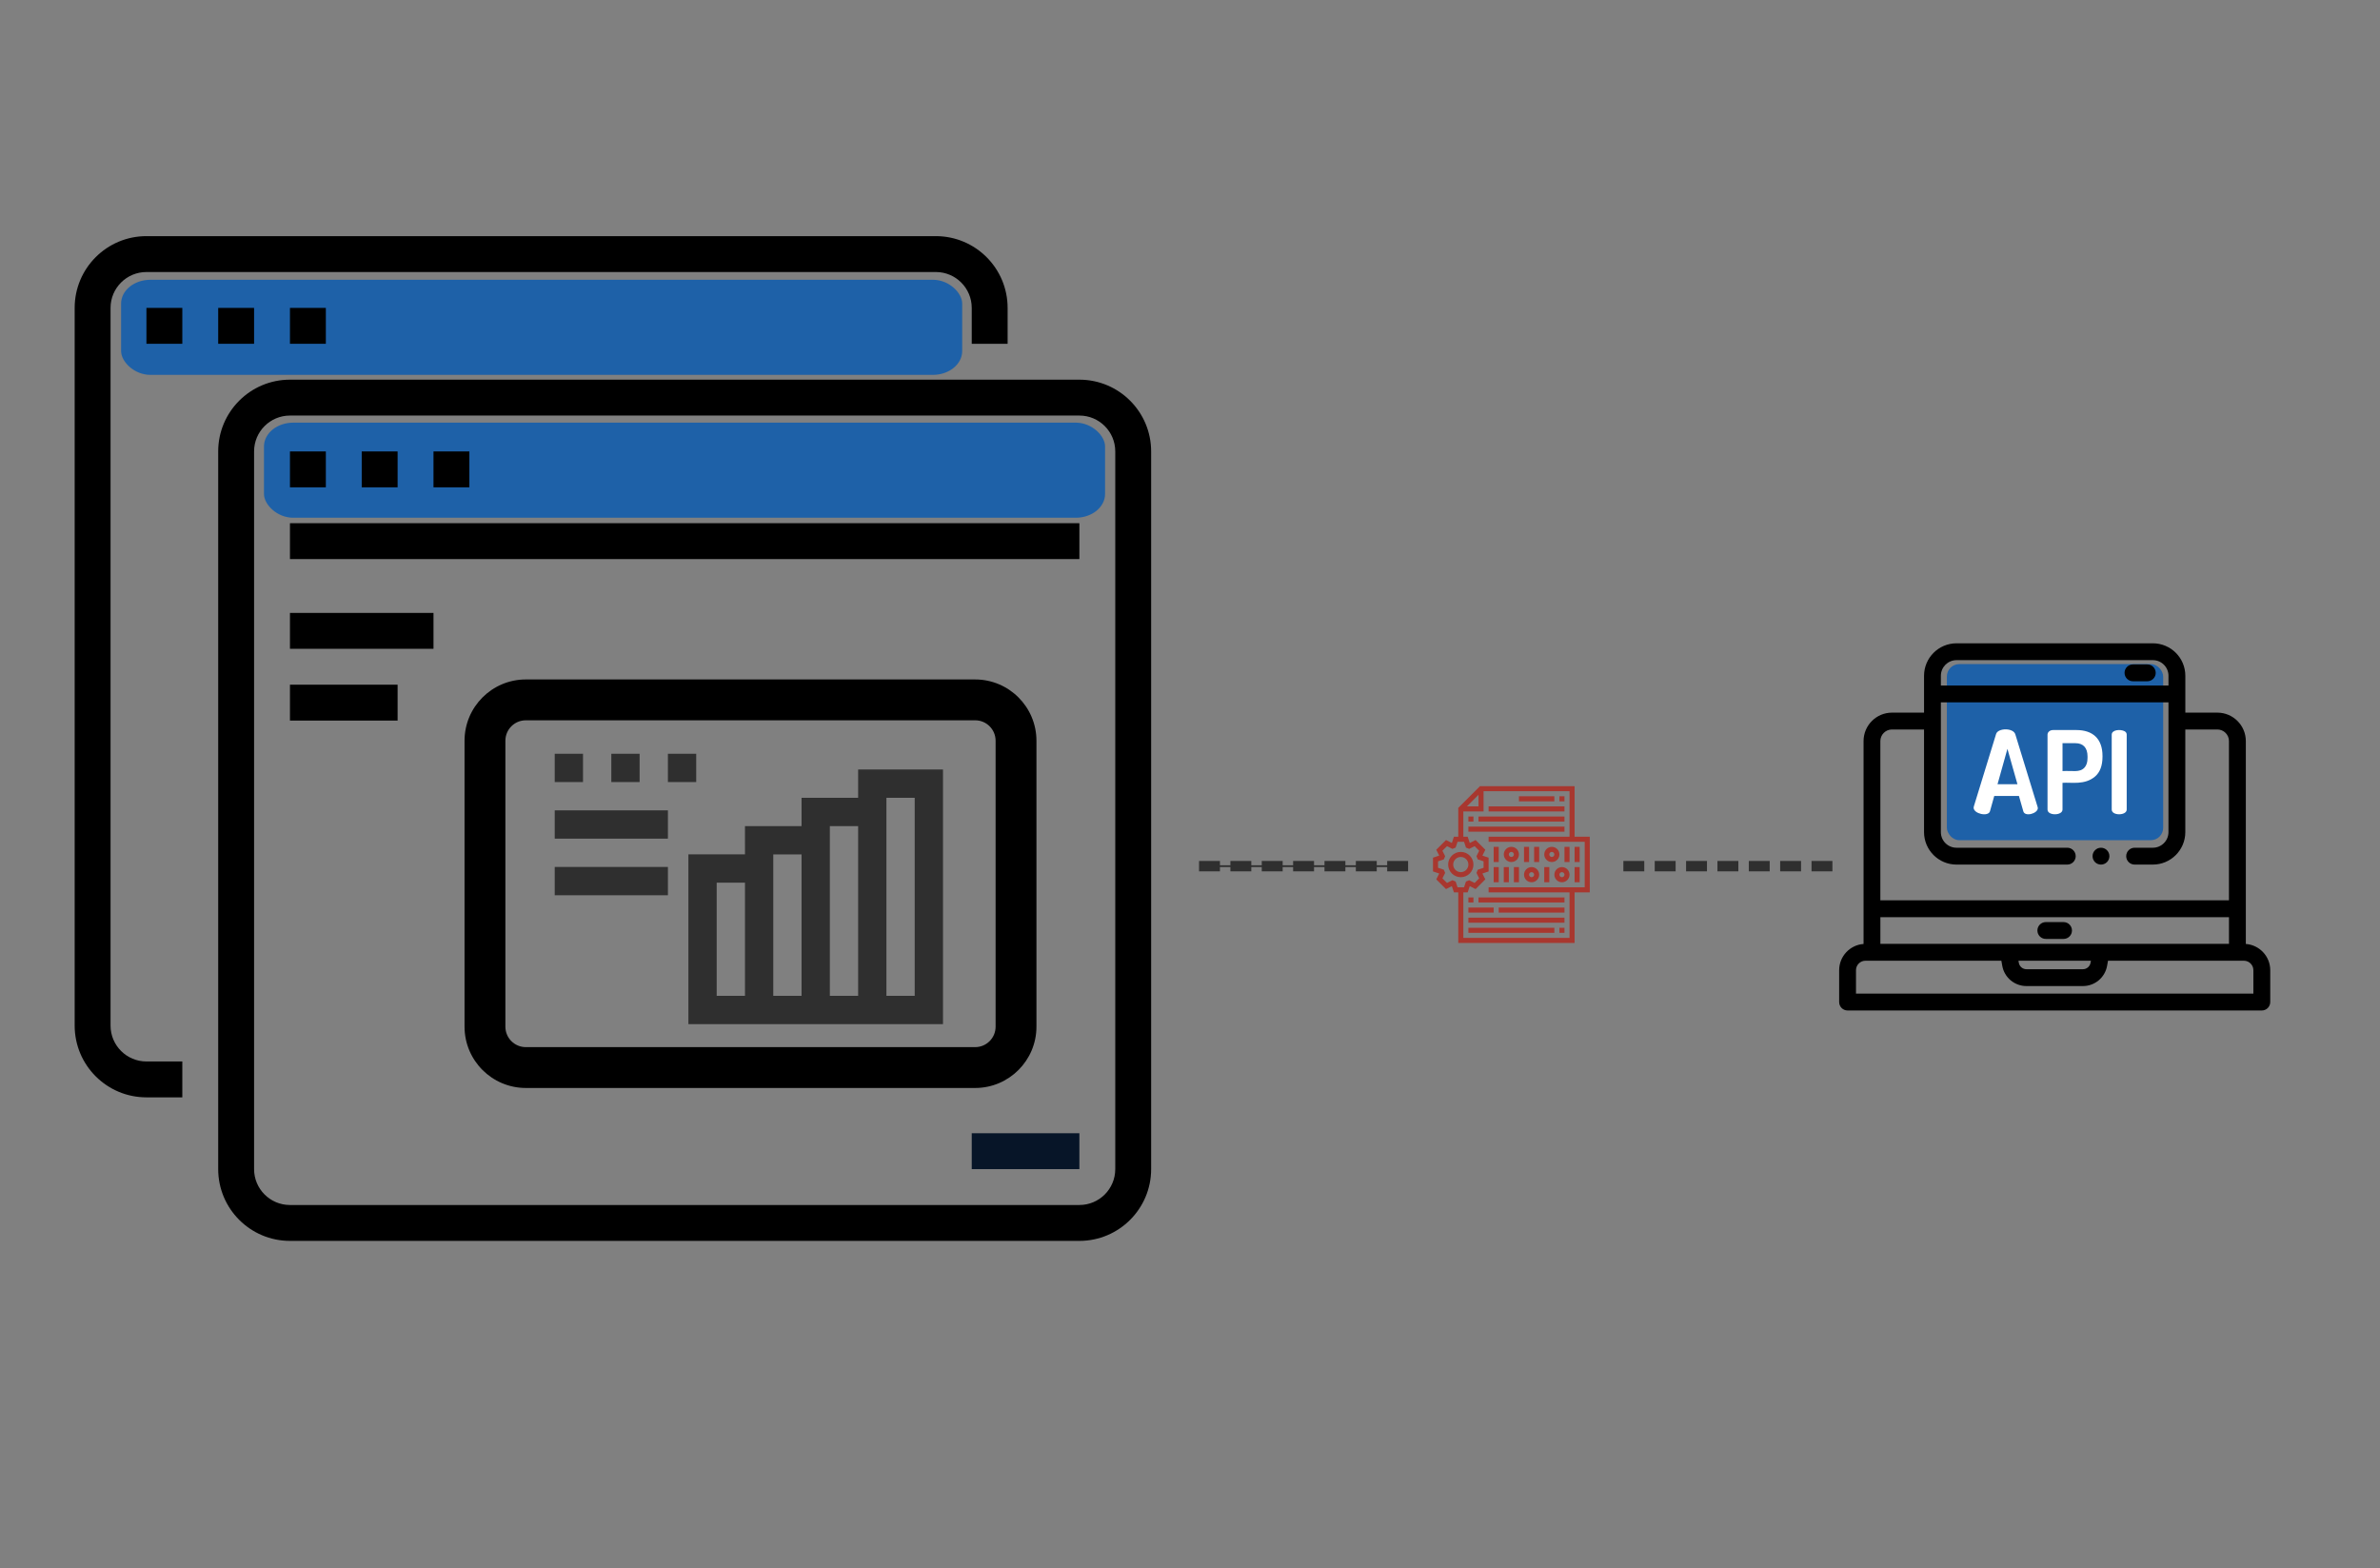 <?xml version="1.0" encoding="UTF-8" standalone="no"?>
<!-- Created with Inkscape (http://www.inkscape.org/) -->

<svg
   width="1366"
   height="900"
   viewBox="0 0 361.421 238.125"
   version="1.1"
   id="svg8"
   inkscape:version="1.1.1 (3bf5ae0, 2021-09-20)"
   sodipodi:docname="integration.svg"
   xmlns:inkscape="http://www.inkscape.org/namespaces/inkscape"
   xmlns:sodipodi="http://sodipodi.sourceforge.net/DTD/sodipodi-0.dtd"
   xmlns="http://www.w3.org/2000/svg"
   xmlns:svg="http://www.w3.org/2000/svg"
   xmlns:rdf="http://www.w3.org/1999/02/22-rdf-syntax-ns#"
   xmlns:cc="http://creativecommons.org/ns#"
   xmlns:dc="http://purl.org/dc/elements/1.1/">
  <rect x="0" y="0" width="361.421" height="238.125" fill="#808080" stroke="none"/>
  <defs
     id="defs2">
    <inkscape:path-effect
       effect="spiro"
       id="path-effect18253"
       is_visible="true"
       lpeversion="1" />
    <inkscape:path-effect
       effect="spiro"
       id="path-effect18149"
       is_visible="true"
       lpeversion="1" />
    <inkscape:path-effect
       effect="spiro"
       id="path-effect18143"
       is_visible="true"
       lpeversion="1" />
  </defs>
  <sodipodi:namedview
     id="base"
     pagecolor="#ffffff"
     bordercolor="#666666"
     borderopacity="1.0"
     inkscape:pageopacity="1"
     inkscape:pageshadow="2"
     inkscape:zoom="0.49497475"
     inkscape:cx="487.90367"
     inkscape:cy="683.87326"
     inkscape:document-units="px"
     inkscape:current-layer="layer1"
     showgrid="false"
     units="px"
     inkscape:window-width="1920"
     inkscape:window-height="1055"
     inkscape:window-x="1920"
     inkscape:window-y="0"
     inkscape:window-maximized="1"
     inkscape:pagecheckerboard="0"
     inkscape:snap-global="false" />
  <g
     inkscape:label="Layer 1"
     inkscape:groupmode="layer"
     id="layer1"
     transform="translate(0,-58.875)">
    <rect
       style="fill:#1e61a8;fill-opacity:1;fill-rule:evenodd;stroke:none;stroke-width:0.265;stroke-linecap:square;stroke-linejoin:round;stroke-miterlimit:10;stroke-dasharray:none;stroke-dashoffset:0;paint-order:stroke markers fill;stop-color:#000000"
       id="rect18830"
       width="32.846"
       height="26.742"
       x="295.648"
       y="159.72"
       ry="1.88"
       rx="1.88" />
    <path
       d="m 341.046,202.216 c 0,-1.725 0,-29.705 0,-30.806 0,-2.382 -1.938,-4.32 -4.32,-4.32 h -4.867 c 0,-1.801 0,-3.85 0,-5.6 0,-2.718 -2.211,-4.928 -4.928,-4.928 h -29.822 c -2.718,0 -4.928,2.211 -4.928,4.928 v 5.6 h -4.867 c -2.382,0 -4.32,1.938 -4.32,4.32 v 30.806 c -2.067,0.15 -3.704,1.879 -3.704,3.985 v 4.838 c 0,0.706 0.572,1.279 1.279,1.279 h 62.904 c 0.706,0 1.279,-0.573 1.279,-1.279 v -4.838 c 0,-2.105 -1.637,-3.834 -3.704,-3.985 z m -55.496,-4.069 h 52.939 v 4.057 c -1.46,0 -51.321,0 -52.939,0 z m 31.97,6.615 -0.058,0.322 c -0.1,0.56 -0.586,0.967 -1.155,0.967 h -8.577 c -0.569,0 -1.055,-0.407 -1.155,-0.967 l -0.058,-0.322 z m -22.783,-43.271 c 0,-1.308 1.064,-2.371 2.371,-2.371 h 29.822 c 1.308,0 2.371,1.064 2.371,2.371 v 1.485 h -34.564 z m -7.425,8.157 h 4.868 v 15.587 c 0,2.718 2.211,4.928 4.928,4.928 h 16.824 c 0.706,0 1.279,-0.573 1.279,-1.279 0,-0.706 -0.572,-1.279 -1.279,-1.279 h -16.825 c -1.308,0 -2.371,-1.064 -2.371,-2.371 0,-4.103 0,-15.449 0,-19.703 h 34.564 v 19.703 c 0,1.308 -1.064,2.371 -2.371,2.371 h -2.769 c -0.706,0 -1.279,0.573 -1.279,1.279 0,0.706 0.572,1.279 1.279,1.279 h 2.769 c 2.718,0 4.928,-2.211 4.928,-4.928 v -15.587 h 4.867 c 0.972,0 1.763,0.791 1.763,1.763 v 24.18 h -52.939 v -24.18 c 0,-0.972 0.791,-1.763 1.763,-1.763 z m 54.88,40.112 H 281.846 v -3.559 c 0,-0.794 0.646,-1.439 1.439,-1.439 h 0.984 c 8.9e-4,0 0.002,1.3e-4 0.002,1.3e-4 h 19.65 l 0.138,0.772 c 0.318,1.782 1.862,3.075 3.672,3.075 h 8.577 c 1.81,0 3.354,-1.293 3.672,-3.075 l 0.138,-0.772 c 0.731,0 19.908,-1.3e-4 20.636,-1.3e-4 0.794,0 1.439,0.646 1.439,1.439 v 3.559 z"
       id="path17934"
       style="stroke-width:0.265" />
    <path
       d="m 310.674,201.454 h 2.691 c 0.706,0 1.279,-0.573 1.279,-1.279 0,-0.706 -0.572,-1.279 -1.279,-1.279 h -2.691 c -0.706,0 -1.279,0.573 -1.279,1.279 0,0.706 0.572,1.279 1.279,1.279 z"
       id="path17936"
       style="stroke-width:0.265" />
    <path
       d="m 306.047,170.399 c -0.294,-1.028 -2.63,-0.998 -2.922,-0.076 l -3.381,11.007 c -0.023,0.1 -0.035,0.162 -0.035,0.187 0,0.943 2.216,1.422 2.48,0.557 l 0.652,-2.329 h 3.749 l 0.665,2.328 c 0.238,0.887 2.205,0.343 2.205,-0.49 0,-0.023 -0.012,-0.081 -0.035,-0.175 z m -2.707,7.56 1.504,-5.373 1.522,5.373 z"
       id="path17938"
       style="stroke-width:0.265;fill:#ffffff" />
    <path
       d="m 319.281,173.776 v -0.105 c 0,-2.638 -1.496,-3.938 -3.973,-3.938 h -3.518 c -0.552,0 -0.858,0.357 -0.858,0.7 v 11.375 c 0,0.97 2.275,0.94 2.275,0 v -4.06 c 1.344,-0.103 3.37,0.38 4.944,-0.962 0.752,-0.642 1.129,-1.645 1.129,-3.01 z m -2.756,1.68 c -0.728,0.768 -1.774,0.421 -3.316,0.508 v -4.235 h 1.96 c 1.145,0 1.838,0.659 1.838,2.013 -0.015,0.123 0.096,1.106 -0.481,1.715 z"
       id="path17940"
       style="stroke-width:0.265;fill:#ffffff" />
    <path
       d="m 322.956,181.809 v -11.375 c 0,-0.233 -0.111,-0.408 -0.333,-0.525 -0.624,-0.328 -1.942,-0.222 -1.942,0.525 v 11.375 c 0,0.97 2.275,0.94 2.275,0 z"
       id="path17942"
       style="stroke-width:0.265;fill:#ffffff" />
    <path
       d="m 326.083,159.768 h -2.174 c -0.706,0 -1.279,0.573 -1.279,1.279 0,0.706 0.572,1.279 1.279,1.279 h 2.174 c 0.706,0 1.279,-0.573 1.279,-1.279 0,-0.706 -0.572,-1.279 -1.279,-1.279 z"
       id="path17944"
       style="stroke-width:0.265" />
    <path
       d="m 319.047,187.606 c -0.706,0 -1.277,0.573 -1.277,1.279 0,0.706 0.574,1.279 1.28,1.279 0.706,0 1.279,-0.573 1.279,-1.279 0,-0.706 -0.572,-1.279 -1.279,-1.279 z"
       id="path17946"
       style="stroke-width:0.265" />
    <path
       d="m 22.237,225.51 h 5.449 v -5.449 h -5.449 c -3.01,0 -5.449,-2.439 -5.449,-5.449 V 105.631 c 0,-3.01 2.439,-5.449 5.449,-5.449 H 142.116 c 3.01,0 5.449,2.439 5.449,5.449 v 5.449 h 5.449 v -5.449 c 0,-6.018 -4.88,-10.898 -10.898,-10.898 H 22.237 c -6.018,0 -10.898,4.88 -10.898,10.898 v 108.981 c 0,6.018 4.88,10.898 10.898,10.898 z m 0,0"
       style="fill:#000000;fill-opacity:1;fill-rule:nonzero;stroke:none;stroke-width:0.353"
       id="path17963" />
    <rect
       style="fill:#1e61a8;fill-opacity:1;fill-rule:evenodd;stroke:none;stroke-width:0.265;stroke-linecap:square;stroke-linejoin:round;stroke-miterlimit:10;stroke-dasharray:none;stroke-dashoffset:0;paint-order:stroke markers fill;stop-color:#000000"
       id="rect19268"
       width="127.726"
       height="14.441"
       x="18.391"
       y="101.359"
       ry="3.613"
       rx="4.451" />
    <path
       d="m 22.237,105.631 h 5.449 v 5.449 h -5.449 z m 0,0"
       style="fill:#000000;fill-opacity:1;fill-rule:nonzero;stroke:none;stroke-width:0.353"
       id="path17965" />
    <path
       d="m 33.135,105.631 h 5.449 v 5.449 h -5.449 z m 0,0"
       style="fill:#000000;fill-opacity:1;fill-rule:nonzero;stroke:none;stroke-width:0.353"
       id="path17967" />
    <path
       d="m 44.033,105.631 h 5.449 v 5.449 h -5.449 z m 0,0"
       style="fill:#000000;fill-opacity:1;fill-rule:nonzero;stroke:none;stroke-width:0.353"
       id="path17969" />
    <rect
       style="fill:#1e61a8;fill-opacity:1;fill-rule:evenodd;stroke:none;stroke-width:0.265;stroke-linecap:square;stroke-linejoin:round;stroke-miterlimit:10;stroke-dasharray:none;stroke-dashoffset:0;paint-order:stroke markers fill;stop-color:#000000"
       id="rect19167"
       width="127.726"
       height="14.441"
       x="40.087"
       y="123.055"
       ry="3.613"
       rx="4.451" />
    <path
       d="m 33.135,236.408 c 0,6.019 4.88,10.898 10.898,10.898 H 163.912 c 6.018,0 10.898,-4.88 10.898,-10.898 V 127.427 c 0,-6.019 -4.88,-10.898 -10.898,-10.898 H 44.033 c -6.018,0 -10.898,4.88 -10.898,10.898 z m 5.449,-108.981 c 0,-3.01 2.439,-5.449 5.449,-5.449 H 163.912 c 3.01,0 5.449,2.439 5.449,5.449 v 108.981 c 0,3.01 -2.439,5.449 -5.449,5.449 H 44.033 c -3.01,0 -5.449,-2.439 -5.449,-5.449 z m 0,0"
       style="fill:#000000;fill-opacity:1;fill-rule:nonzero;stroke:none;stroke-width:0.353"
       id="path17971" />
    <path
       d="m 44.033,127.427 h 5.449 v 5.449 h -5.449 z m 0,0"
       style="fill:#000000;fill-opacity:1;fill-rule:nonzero;stroke:none;stroke-width:0.353"
       id="path17973" />
    <path
       d="m 54.931,127.427 h 5.449 v 5.449 h -5.449 z m 0,0"
       style="fill:#000000;fill-opacity:1;fill-rule:nonzero;stroke:none;stroke-width:0.353"
       id="path17975" />
    <path
       d="m 65.829,127.427 h 5.449 v 5.449 h -5.449 z m 0,0"
       style="fill:#000000;fill-opacity:1;fill-rule:nonzero;stroke:none;stroke-width:0.353"
       id="path17977" />
    <path
       d="M 44.033,138.325 H 163.912 v 5.449 H 44.033 Z m 0,0"
       style="fill:#000000;fill-opacity:1;fill-rule:nonzero;stroke:none;stroke-width:0.353"
       id="path17979" />
    <path
       d="m 44.033,151.948 h 21.796 v 5.449 H 44.033 Z m 0,0"
       style="fill:#000000;fill-opacity:1;fill-rule:nonzero;stroke:none;stroke-width:0.353"
       id="path17981" />
    <path
       d="m 44.033,162.846 h 16.347 v 5.449 H 44.033 Z m 0,0"
       style="fill:#000000;fill-opacity:1;fill-rule:nonzero;stroke:none;stroke-width:0.353"
       id="path17983" />
    <path
       d="m 147.565,230.959 h 16.347 v 5.449 h -16.347 z m 0,0"
       style="fill:#071528;fill-opacity:1;fill-rule:nonzero;stroke:none;stroke-width:0.353"
       id="path17989" />
    <g
       id="g18106"
       transform="matrix(0.048,0,0,0.048,217.61,178.255)"
       style="stroke-width:7.283;fill:#a8372f">
      <path
         d="m 128,248 c 0,-22.055 -17.945,-40 -40,-40 -22.055,0 -40,17.945 -40,40 0,22.055 17.945,40 40,40 22.055,0 40,-17.945 40,-40 z m -40,24 c -13.23,0 -24,-10.77 -24,-24 0,-13.23 10.77,-24 24,-24 13.23,0 24,10.77 24,24 0,13.23 -10.77,24 -24,24 z m 0,0"
         id="path18013"
         style="stroke-width:7.283;fill:#a8372f" />
      <path
         d="M 496,160 H 448 V 0 H 148.688 L 80,68.688 V 160 H 66.23 L 59.688,179.648 41.168,170.383 10.383,201.168 19.641,219.68 0,226.23 v 43.531 l 19.641,6.551 -9.258,18.512 30.785,30.785 L 59.688,316.344 66.23,336 H 80 V 496 H 448 V 336 h 48 z M 144,27.312 V 64 h -36.688 z m -72.359,274.305 -3.562,-1.344 c -1.016,-0.387 -2.016,-0.785 -3,-1.227 l -3.461,-1.551 -17.297,8.656 -14.473,-14.473 8.648,-17.297 -1.551,-3.461 c -0.449,-1 -0.84,-2.012 -1.242,-3.035 L 34.352,264.359 16,258.23 v -20.469 l 18.352,-6.121 1.352,-3.527 c 0.402,-1.023 0.801,-2.043 1.242,-3.035 l 1.551,-3.461 -8.648,-17.297 14.473,-14.473 17.297,8.648 3.461,-1.551 c 0.984,-0.441 1.984,-0.84 3,-1.227 L 71.641,194.375 77.77,176 h 20.469 l 6.129,18.383 3.562,1.344 c 1.016,0.387 2.016,0.785 3,1.227 l 3.461,1.551 17.297,-8.648 14.473,14.473 -8.648,17.297 1.551,3.465 c 0.449,1 0.84,2.008 1.242,3.031 l 1.352,3.527 L 160,237.77 v 20.469 l -18.352,6.121 -1.352,3.527 c -0.402,1.023 -0.801,2.043 -1.242,3.035 l -1.551,3.461 8.648,17.297 -14.473,14.473 -17.297,-8.648 -3.461,1.551 c -0.984,0.441 -1.984,0.84 -3,1.227 L 104.359,301.625 98.23,320 H 77.762 Z M 480,320 H 176 v 16 H 432 V 480 H 96 V 336 h 13.77 l 6.543,-19.648 18.52,9.266 30.785,-30.785 -9.258,-18.512 L 176,269.77 v -43.531 l -19.641,-6.551 9.258,-18.512 -30.785,-30.785 -18.52,9.266 L 109.77,160 H 96 V 80 h 64 V 16 H 432 V 160 H 176 v 16 h 304 z m 0,0"
         id="path18015"
         style="stroke-width:7.283;fill:#a8372f" />
      <path
         d="m 192,192 h 16 v 48 h -16 z m 0,0"
         id="path18017"
         style="stroke-width:7.283;fill:#a8372f" />
      <path
         d="m 288,192 h 16 v 48 h -16 z m 0,0"
         id="path18019"
         style="stroke-width:7.283;fill:#a8372f" />
      <path
         d="m 320,192 h 16 v 48 h -16 z m 0,0"
         id="path18021"
         style="stroke-width:7.283;fill:#a8372f" />
      <path
         d="m 416,192 h 16 v 48 h -16 z m 0,0"
         id="path18023"
         style="stroke-width:7.283;fill:#a8372f" />
      <path
         d="m 448,192 h 16 v 48 h -16 z m 0,0"
         id="path18025"
         style="stroke-width:7.283;fill:#a8372f" />
      <path
         d="m 248,240 c 13.23,0 24,-10.77 24,-24 0,-13.23 -10.77,-24 -24,-24 -13.23,0 -24,10.77 -24,24 0,13.23 10.77,24 24,24 z m 0,-32 c 4.414,0 8,3.594 8,8 0,4.406 -3.586,8 -8,8 -4.414,0 -8,-3.594 -8,-8 0,-4.406 3.586,-8 8,-8 z m 0,0"
         id="path18027"
         style="stroke-width:7.283;fill:#a8372f" />
      <path
         d="m 376,240 c 13.23,0 24,-10.77 24,-24 0,-13.23 -10.77,-24 -24,-24 -13.23,0 -24,10.77 -24,24 0,13.23 10.77,24 24,24 z m 0,-32 c 4.414,0 8,3.594 8,8 0,4.406 -3.586,8 -8,8 -4.414,0 -8,-3.594 -8,-8 0,-4.406 3.586,-8 8,-8 z m 0,0"
         id="path18029"
         style="stroke-width:7.283;fill:#a8372f" />
      <path
         d="m 448,256 h 16 v 48 h -16 z m 0,0"
         id="path18031"
         style="stroke-width:7.283;fill:#a8372f" />
      <path
         d="m 352,256 h 16 v 48 h -16 z m 0,0"
         id="path18033"
         style="stroke-width:7.283;fill:#a8372f" />
      <path
         d="m 256,256 h 16 v 48 h -16 z m 0,0"
         id="path18035"
         style="stroke-width:7.283;fill:#a8372f" />
      <path
         d="m 224,256 h 16 v 48 h -16 z m 0,0"
         id="path18037"
         style="stroke-width:7.283;fill:#a8372f" />
      <path
         d="m 192,256 h 16 v 48 h -16 z m 0,0"
         id="path18039"
         style="stroke-width:7.283;fill:#a8372f" />
      <path
         d="m 384,280 c 0,13.23 10.77,24 24,24 13.23,0 24,-10.77 24,-24 0,-13.23 -10.77,-24 -24,-24 -13.23,0 -24,10.77 -24,24 z m 24,-8 c 4.414,0 8,3.594 8,8 0,4.406 -3.586,8 -8,8 -4.414,0 -8,-3.594 -8,-8 0,-4.406 3.586,-8 8,-8 z m 0,0"
         id="path18041"
         style="stroke-width:7.283;fill:#a8372f" />
      <path
         d="m 312,304 c 13.23,0 24,-10.77 24,-24 0,-13.23 -10.77,-24 -24,-24 -13.23,0 -24,10.77 -24,24 0,13.23 10.77,24 24,24 z m 0,-32 c 4.414,0 8,3.594 8,8 0,4.406 -3.586,8 -8,8 -4.414,0 -8,-3.594 -8,-8 0,-4.406 3.586,-8 8,-8 z m 0,0"
         id="path18043"
         style="stroke-width:7.283;fill:#a8372f" />
      <path
         d="m 400,32 h 16 v 16 h -16 z m 0,0"
         id="path18045"
         style="stroke-width:7.283;fill:#a8372f" />
      <path
         d="M 272,32 H 384 V 48 H 272 Z m 0,0"
         id="path18047"
         style="stroke-width:7.283;fill:#a8372f" />
      <path
         d="M 176,64 H 416 V 80 H 176 Z m 0,0"
         id="path18049"
         style="stroke-width:7.283;fill:#a8372f" />
      <path
         d="m 112,96 h 16 v 16 h -16 z m 0,0"
         id="path18051"
         style="stroke-width:7.283;fill:#a8372f" />
      <path
         d="m 144,96 h 272 v 16 H 144 Z m 0,0"
         id="path18053"
         style="stroke-width:7.283;fill:#a8372f" />
      <path
         d="m 112,128 h 304 v 16 H 112 Z m 0,0"
         id="path18055"
         style="stroke-width:7.283;fill:#a8372f" />
      <path
         d="m 112,352 h 16 v 16 h -16 z m 0,0"
         id="path18057"
         style="stroke-width:7.283;fill:#a8372f" />
      <path
         d="m 144,352 h 272 v 16 H 144 Z m 0,0"
         id="path18059"
         style="stroke-width:7.283;fill:#a8372f" />
      <path
         d="m 208,384 h 208 v 16 H 208 Z m 0,0"
         id="path18061"
         style="stroke-width:7.283;fill:#a8372f" />
      <path
         d="m 112,384 h 80 v 16 h -80 z m 0,0"
         id="path18063"
         style="stroke-width:7.283;fill:#a8372f" />
      <path
         d="m 112,416 h 304 v 16 H 112 Z m 0,0"
         id="path18065"
         style="stroke-width:7.283;fill:#a8372f" />
      <path
         d="m 400,448 h 16 v 16 h -16 z m 0,0"
         id="path18067"
         style="stroke-width:7.283;fill:#a8372f" />
      <path
         d="m 112,448 h 272 v 16 H 112 Z m 0,0"
         id="path18069"
         style="stroke-width:7.283;fill:#a8372f" />
    </g>
    <path
       style="fill:#071528;fill-rule:evenodd;stroke:#2f2f2f;stroke-width:0.265;stroke-linecap:square;stroke-linejoin:round;stroke-miterlimit:10;paint-order:stroke markers fill;stop-color:#000000"
       d="m 182.878,190.403 h 30.499"
       id="path18141"
       inkscape:path-effect="#path-effect18143"
       inkscape:original-d="m 182.87787,190.40331 c 9.94958,2.8e-4 30.49855,0 30.49855,0" />
    <path
       style="fill:none;fill-rule:evenodd;stroke:#2f2f2f;stroke-width:1.587;stroke-linecap:square;stroke-linejoin:round;stroke-miterlimit:10;stroke-dasharray:1.587, 3.175;stroke-dashoffset:0;paint-order:stroke markers fill;stop-color:#000000"
       d="m 182.878,190.403 h 30.499"
       id="path18145"
       inkscape:path-effect="#path-effect18149"
       inkscape:original-d="m 182.87787,190.40331 c 9.94958,2.8e-4 30.49855,0 30.49855,0" />
    <path
       style="fill:none;fill-rule:evenodd;stroke:#2f2f2f;stroke-width:1.587;stroke-linecap:square;stroke-linejoin:round;stroke-miterlimit:10;stroke-dasharray:1.587, 3.175;stroke-dashoffset:0;paint-order:stroke markers fill;stop-color:#000000"
       d="m 247.315,190.403 h 30.499"
       id="path18249"
       inkscape:path-effect="#path-effect18253"
       inkscape:original-d="m 247.3152,190.40331 c 9.94958,2.8e-4 30.49855,0 30.49855,0" />
    <path
       d="M 148.087,162.051 H 79.849 c -5.13,0 -9.305,4.175 -9.305,9.305 v 43.425 c 0,5.13 4.175,9.305 9.305,9.305 H 148.087 c 5.13,0 9.305,-4.175 9.305,-9.305 v -43.425 c 0,-5.13 -4.175,-9.305 -9.305,-9.305 z m 3.102,52.73 c 0,1.712 -1.39,3.102 -3.102,3.102 H 79.849 c -1.712,0 -3.102,-1.39 -3.102,-3.102 v -43.425 c 0,-1.712 1.39,-3.102 3.102,-3.102 H 148.087 c 1.712,0 3.102,1.39 3.102,3.102 z"
       id="path18255"
       style="stroke-width:2.117" />
    <path
       d="m 113.131,188.615 h -8.592 v 25.775 h 38.662 V 175.728 H 130.314 v 4.296 h -8.592 v 4.296 h -8.592 z m -4.296,4.296 h 4.296 v 17.183 h -4.296 z m 25.775,-12.887 h 4.296 v 30.071 h -4.296 z m -4.296,4.296 v 25.775 h -4.296 v -25.775 z m -8.592,4.296 v 21.479 h -4.296 v -21.479 z"
       id="path18261"
       style="stroke-width:2.117;fill:#2f2f2f" />
    <g
       id="g18481"
       transform="matrix(1.015,0,0,1.015,137.412,15.134)"
       style="stroke-width:0.985;fill:#2f2f2f">
      <path
         d="m -52.387,155.864 h 4.233 v 4.233 h -4.233 z"
         id="path18265"
         style="stroke-width:2.086;fill:#2f2f2f" />
      <path
         d="m -43.921,155.864 h 4.233 v 4.233 h -4.233 z"
         id="path18267"
         style="stroke-width:2.086;fill:#2f2f2f" />
      <path
         d="m -35.454,155.864 h 4.233 v 4.233 h -4.233 z"
         id="path18269"
         style="stroke-width:2.086;fill:#2f2f2f" />
      <path
         d="m -52.387,164.33 h 16.933 v 4.233 h -16.933 z"
         id="path18271"
         style="stroke-width:2.086;fill:#2f2f2f" />
      <path
         d="m -52.387,172.797 h 16.933 v 4.233 h -16.933 z"
         id="path18273"
         style="stroke-width:2.086;fill:#2f2f2f" />
    </g>
  </g>
</svg>
